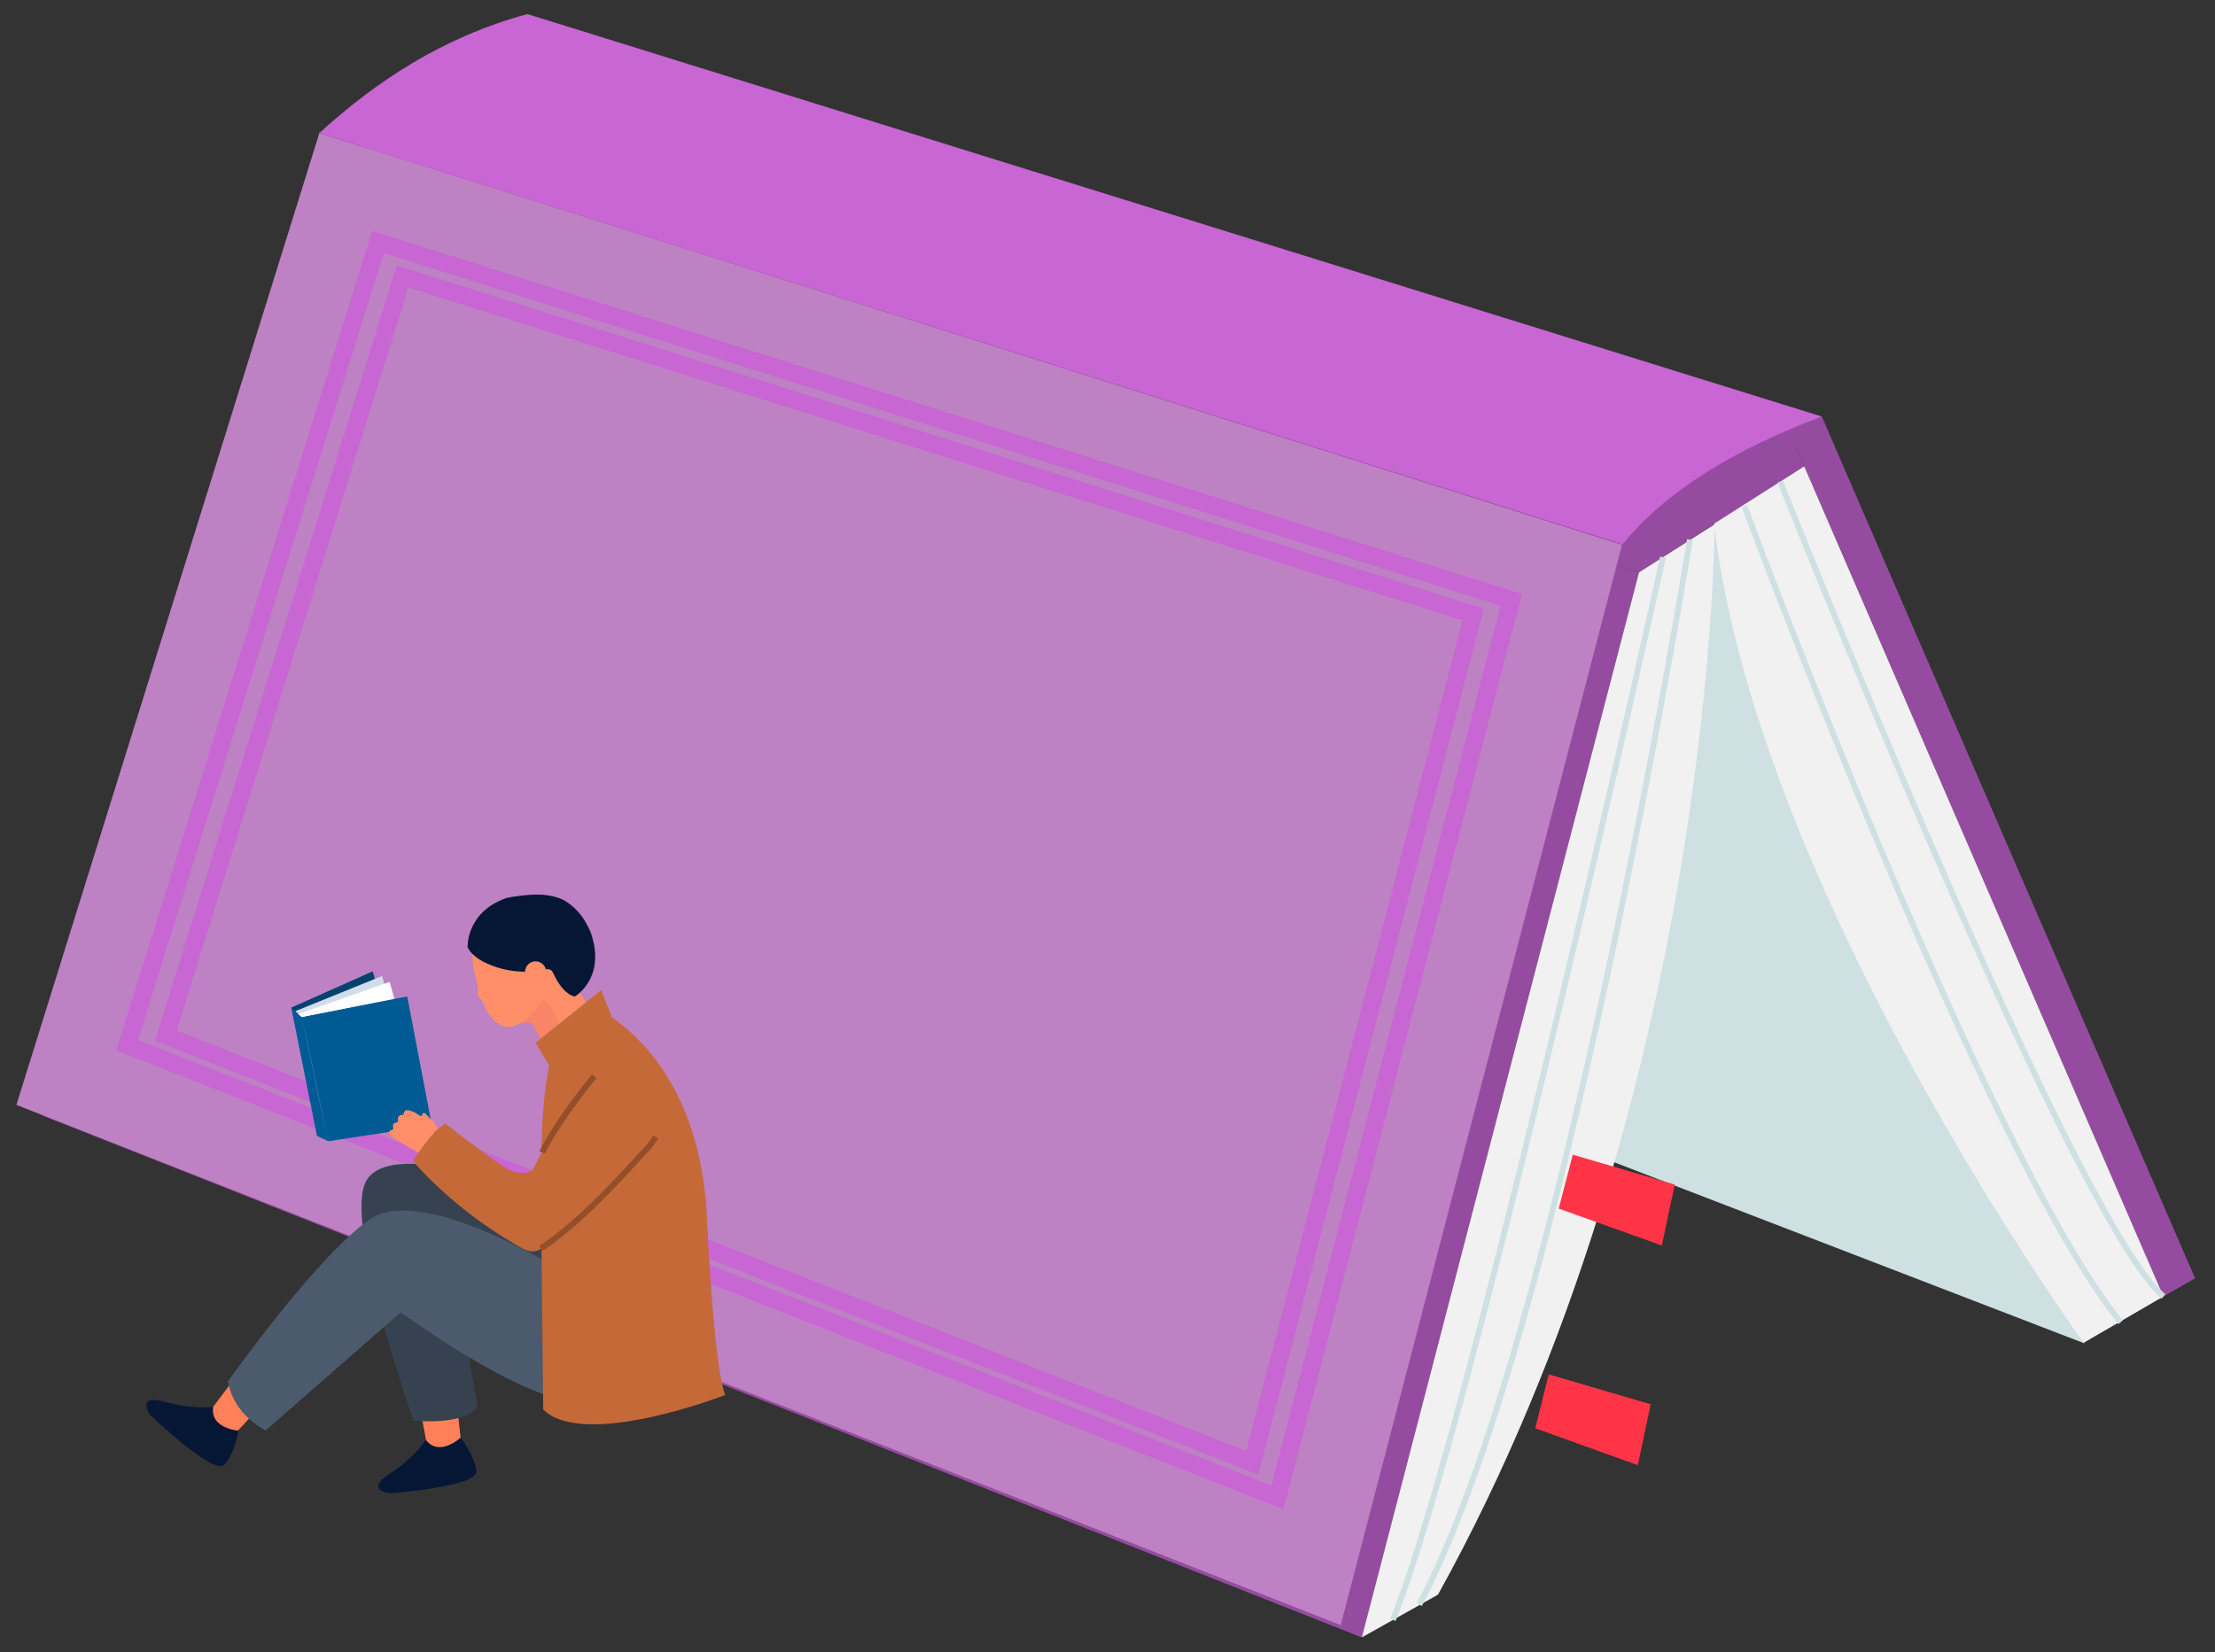 <?xml version="1.0" encoding="utf-8"?>
<!-- Generator: Adobe Illustrator 26.5.0, SVG Export Plug-In . SVG Version: 6.00 Build 0)  -->
<svg version="1.0" id="레이어_1" xmlns="http://www.w3.org/2000/svg" xmlns:xlink="http://www.w3.org/1999/xlink" x="0px"
	 y="0px" viewBox="0 0 378 282" style="enable-background:new 0 0 378 282;" xml:space="preserve">
<rect x="0" y="0" width="378" height="282" fill="#333333" stroke="none"/>
<style type="text/css">
	.st0{fill:#954CA0;}
	.st1{fill:#CEE0E2;}
	.st2{fill:#BE81C3;}
	.st3{fill:#C866D4;}
	.st4{fill:#F1F1F1;}
	.st5{fill:none;stroke:#CEE0E2;stroke-miterlimit:10;}
	.st6{fill:none;stroke:#C866D4;stroke-width:3;stroke-miterlimit:10;}
	.st7{fill:#FF3447;}
	.st8{fill:#061735;}
	.st9{fill:#FF8059;}
	.st10{fill:#374251;}
	.st11{fill:#4B5B6D;}
	.st12{fill:#C56939;}
	.st13{fill:#005B95;}
	.st14{fill:#FF8E69;}
	.st15{fill:#F98467;}
	.st16{fill:#004270;}
	.st17{fill:#3F7DAB;}
	.st18{fill:#D1DEE9;}
	.st19{fill:#FFFFFF;}
	.st20{fill:none;stroke:#944E29;stroke-miterlimit:10;}
</style>
<g>
	<polygon class="st0" points="310.9,71.1 295.8,73.8 305.7,77.4 	"/>
	<polygon class="st1" points="355.7,229.3 266.4,194.9 292.6,89.5 	"/>
	<polygon class="st0" points="310.9,71.1 374.6,218.2 369.2,221.3 305.7,74.5 	"/>
	<polygon class="st0" points="57.4,27.4 7.2,190.4 232.4,279.5 279.7,97.7 	"/>
	<polygon class="st0" points="57.4,27.4 92.9,7.2 305.7,74.5 307.9,79.6 279.7,97.7 	"/>
	<polygon class="st2" points="54.5,22.7 2.8,188.6 228.8,277.4 276.8,93 	"/>
	<path class="st3" d="M54.5,22.7c9.9-9,21.2-16.4,35.5-20.3l220.9,68.7c-14.9,5.6-26.6,12.7-34,21.8L54.5,22.7z"/>
	<path class="st4" d="M292.6,89.5c0,0,0,97.6-47.2,182.7l-13,7.3l47.3-181.8L292.6,89.5z"/>
	<path class="st4" d="M369.2,221.3l-13.6,7.9c0,0-55.6-76.4-63.1-139.8l15.4-9.8L369.2,221.3z"/>
	<path class="st5" d="M297.7,86.4c0,0,41.1,110.9,64.2,139.3"/>
	<path class="st5" d="M369.2,221.3c-15.4-13-65.4-139.1-65.4-139.1"/>
	<path class="st5" d="M283.8,95.1c0,0-32.7,148.4-46.1,181.4"/>
	<path class="st5" d="M288.4,92.1c0,0-22,136.6-46.2,181.8"/>
	<polygon class="st6" points="21.7,178.4 64.5,41.3 257.9,102.4 218,255.6 	"/>
	<polygon class="st6" points="28.3,176.8 68.7,47.2 251.4,104.9 213.7,249.7 	"/>
</g>
<polygon class="st7" points="268.4,197.1 266,206.3 283.6,212.6 285.8,202.2 "/>
<polygon class="st7" points="264.3,234.6 262,243.8 279.5,250.1 281.7,239.7 "/>
<g>
	<path class="st8" d="M40.7,244.2c0,0-0.6,3.8-2.4,5.8c-1.8,2-12.7-8.5-12.7-8.5s-2.5-3.6,2.6-2.2c5.1,1.4,8.4,0.8,8.4,0.8
		L40.7,244.2z"/>
	<path class="st9" d="M45.6,238.8l-5,5.4c0,0-2.2-0.2-3.4-1.4c-1.2-1.1-0.8-2.7-0.8-2.7l4-5.3L45.6,238.8z"/>
	<path class="st8" d="M78.6,245.4c0,0,2.4,3,2.7,5.7c0.3,2.7-14.8,3.8-14.8,3.8s-4.4-0.5,0.1-3.4c4.4-2.9,6.1-5.8,6.1-5.8
		L78.6,245.4z"/>
	<path class="st9" d="M77.8,238.1l0.8,7.3c0,0-1.6,1.5-3.3,1.6c-1.7,0.2-2.6-1.2-2.6-1.2l-1.2-6.5L77.8,238.1z"/>
	<path class="st10" d="M87.5,202.6c0,0-20.6-8-24.9-1.2c-4.3,6.8,8,41.1,8,41.1s8.7,0.9,10.9-2.4l-4.7-26.8l25.9,10.5V208
		L87.5,202.6z"/>
	<path class="st11" d="M97.8,218.1c0,0-25.5-16.5-34.8-9.9c-9.3,6.6-24.1,27.6-24.1,27.6c0.7,3.8,3.1,6.5,6.4,8.4L68.4,224
		c0,0,26.3,19.4,33.9,14.6C109.9,233.9,97.8,218.1,97.8,218.1z"/>
	<path class="st12" d="M100.8,171.6c0,0,18.3,7.2,19.8,35.7c1.4,28.5,3.2,30.8,3.2,30.8s-24.1,9.4-31.1,2.5L92.3,203
		c0,0-0.2-19.3,2.3-23.3L100.8,171.6z"/>
	<polygon class="st13" points="49.7,172 65.1,170.9 69.5,170.1 73.7,192.1 56,194.8 54.1,193.9 	"/>
	<polygon class="st14" points="91,174.9 94.5,181.5 97,178.3 101.1,172.9 98.9,169.3 98.6,168.7 97.4,165.2 93.6,171 	"/>
	<path class="st14" d="M98.9,169.3c-0.1,0.2-0.1,0.2-0.1,0.2l-4.3,3l-3.5,2.4c-0.4-0.8-1.8-0.4-2.6-0.1l0,0
		c-0.5,0.2-0.8,0.4-0.8,0.4c-1.2,0.2-2.1-0.1-2.9-0.7c-0.7-0.5-1.2-1.3-1.7-2.1c-0.3-0.6-0.6-1.2-0.8-1.8c-0.3-0.1-0.5-0.2-0.6-0.5
		c-0.2-0.4-0.1-0.9,0-1.4c-0.3-1.2-0.5-2.1-0.5-2.1c-1.7-6.2,2-9.1,2-9.1c5.6-5.4,12.4-3.3,12.4-3.3
		C103.1,156.9,99.6,167.5,98.9,169.3z"/>
	<path class="st15" d="M88.4,174.9c0.9-0.4,2.2-0.7,2.6,0.1l3.4,6.6l2.5-3.2l-1.3-3c0,0-0.5-1.4-1.1-2.7c-0.3-0.6-0.6-1.1-1-1.5
		c-0.5-0.6-1-0.7-1.5,0.2C91.2,173.1,89.4,174.3,88.4,174.9z"/>
	<path class="st8" d="M79.8,161.7c0.2,0.4,0.5,0.8,0.8,1.1c0.7,0.7,1.6,1.3,2.6,1.7c3.1,1.4,6.6,1.7,9.9,1c0.2-0.1,0.5-0.1,0.7,0
		c0.5,0.1,0.6,0.7,0.9,1.2c0.7,1.4,1.9,3.1,3.4,3.4c0,0,5-2.9,3-10l0,0c-0.2-0.8-0.5-1.5-0.9-2.2c-0.9-1.8-2.4-3.4-4.1-4.3
		c-2.3-1.1-4.9-1-7.3-0.7c-0.8,0.1-1.6,0.2-2.4,0.4C79.5,155.7,79.8,161.7,79.8,161.7z"/>
	<polygon class="st16" points="49.7,172 63.6,165.8 65.1,170.9 51.5,173.6 	"/>
	<path class="st14" d="M72.6,190.1c-0.1-0.1-0.2-0.2-0.3-0.1c-0.2,0-0.3,0.3-0.3,0.5c-0.3,0-0.5-0.1-0.7-0.3
		c-0.4-0.3-0.9-0.5-1.3-0.6c-0.2-0.1-0.4-0.1-0.6-0.1c-0.2,0-0.4,0.2-0.5,0.4c0,0.1,0,0.3-0.1,0.4c-0.1,0-0.1,0-0.2,0
		c-0.4,0-0.7,0.3-0.7,0.7c0,0.1,0.1,0.3,0,0.4c-0.1,0.3-0.7,0.2-0.8,0.5c-0.1,0.2,0,0.3,0,0.5c0,0.2,0,0.4-0.2,0.5
		c-0.1,0-0.1,0-0.2,0c-0.2,0.1-0.3,0.3-0.3,0.5c0,0.2,0.1,0.4,0.3,0.5c0.2,0.2,0.4,0.3,0.7,0.5c0.8,0.5,1.6,0.9,2.3,1.4
		c0.7,0.4,1.3,0.8,2,1.1c0.1,0,0.1,0,0.2,0c0,0,0.1,0,0.1-0.1c1-1,1.9-2,2.8-3.1c0.1-0.1,0.2-0.3,0.2-0.4c0.1-0.3-0.1-0.5-0.3-0.7
		c-0.2-0.3-0.4-0.6-0.5-0.9C73.6,191.1,73.1,190.6,72.6,190.1z"/>
	<path class="st12" d="M101.4,183.7c1.2-1.4,2.5-2.9,4.3-3.3c2-0.4,4,0.7,5.2,2.3c1.2,1.6,1.7,3.7,1.9,5.7c0.2,2,0.1,4.1-0.9,5.8
		c-0.5,0.8-1.1,1.6-1.8,2.3c-5.3,5.8-10.6,11.6-16.9,16.1c-0.6,0.5-1.3,0.9-2.1,1c-0.9,0.1-1.8-0.4-2.5-0.8
		C82,209,76,204.3,71,198.8c-0.2-0.2-0.3-0.4-0.4-0.6c0-0.3,0.1-0.5,0.3-0.7c1-1.5,2.1-2.9,3.3-4.3c0.5-0.6,1.8-1.4,1.8-1.4
		s9,7,10.9,7.9c1.5,0.7,3.8,0.9,4.4-0.7C93.8,193.6,97.6,188.3,101.4,183.7z"/>
	<path class="st14" d="M93.2,165.9c0,1-0.8,1.8-1.8,1.8c-1,0-1.8-0.8-1.8-1.8c0-1,0.8-1.8,1.8-1.8C92.4,164.1,93.2,164.9,93.2,165.9
		z"/>
	<path class="st13" d="M51.5,173.6"/>
	<g>
		<g>
			<path class="st17" d="M51.5,173.6c0.8,3.5,1.6,7.1,2.3,10.6c0.7,3.5,1.5,7.1,2.2,10.6c-0.8-3.5-1.6-7.1-2.3-10.6
				C53,180.7,52.2,177.2,51.5,173.6z"/>
		</g>
	</g>
	<polygon class="st18" points="50.4,172.6 65.2,166.6 66.4,170.6 51.5,173.6 	"/>
	<polygon class="st19" points="50.9,173.1 66.5,167.6 67.3,170.5 51.5,173.6 	"/>
	<polygon class="st12" points="94.4,183 91.4,178 102.6,169 104.4,173.6 	"/>
	<path class="st20" d="M111.9,194.1c-0.5,0.8-1.1,1.6-1.8,2.3c-5.3,5.8-10.6,11.6-16.9,16.1c-0.3,0.2-0.6,0.4-0.9,0.6"/>
	<path class="st20" d="M92.5,196.7c2.4-4.6,5.7-9,8.9-13"/>
</g>
</svg>
